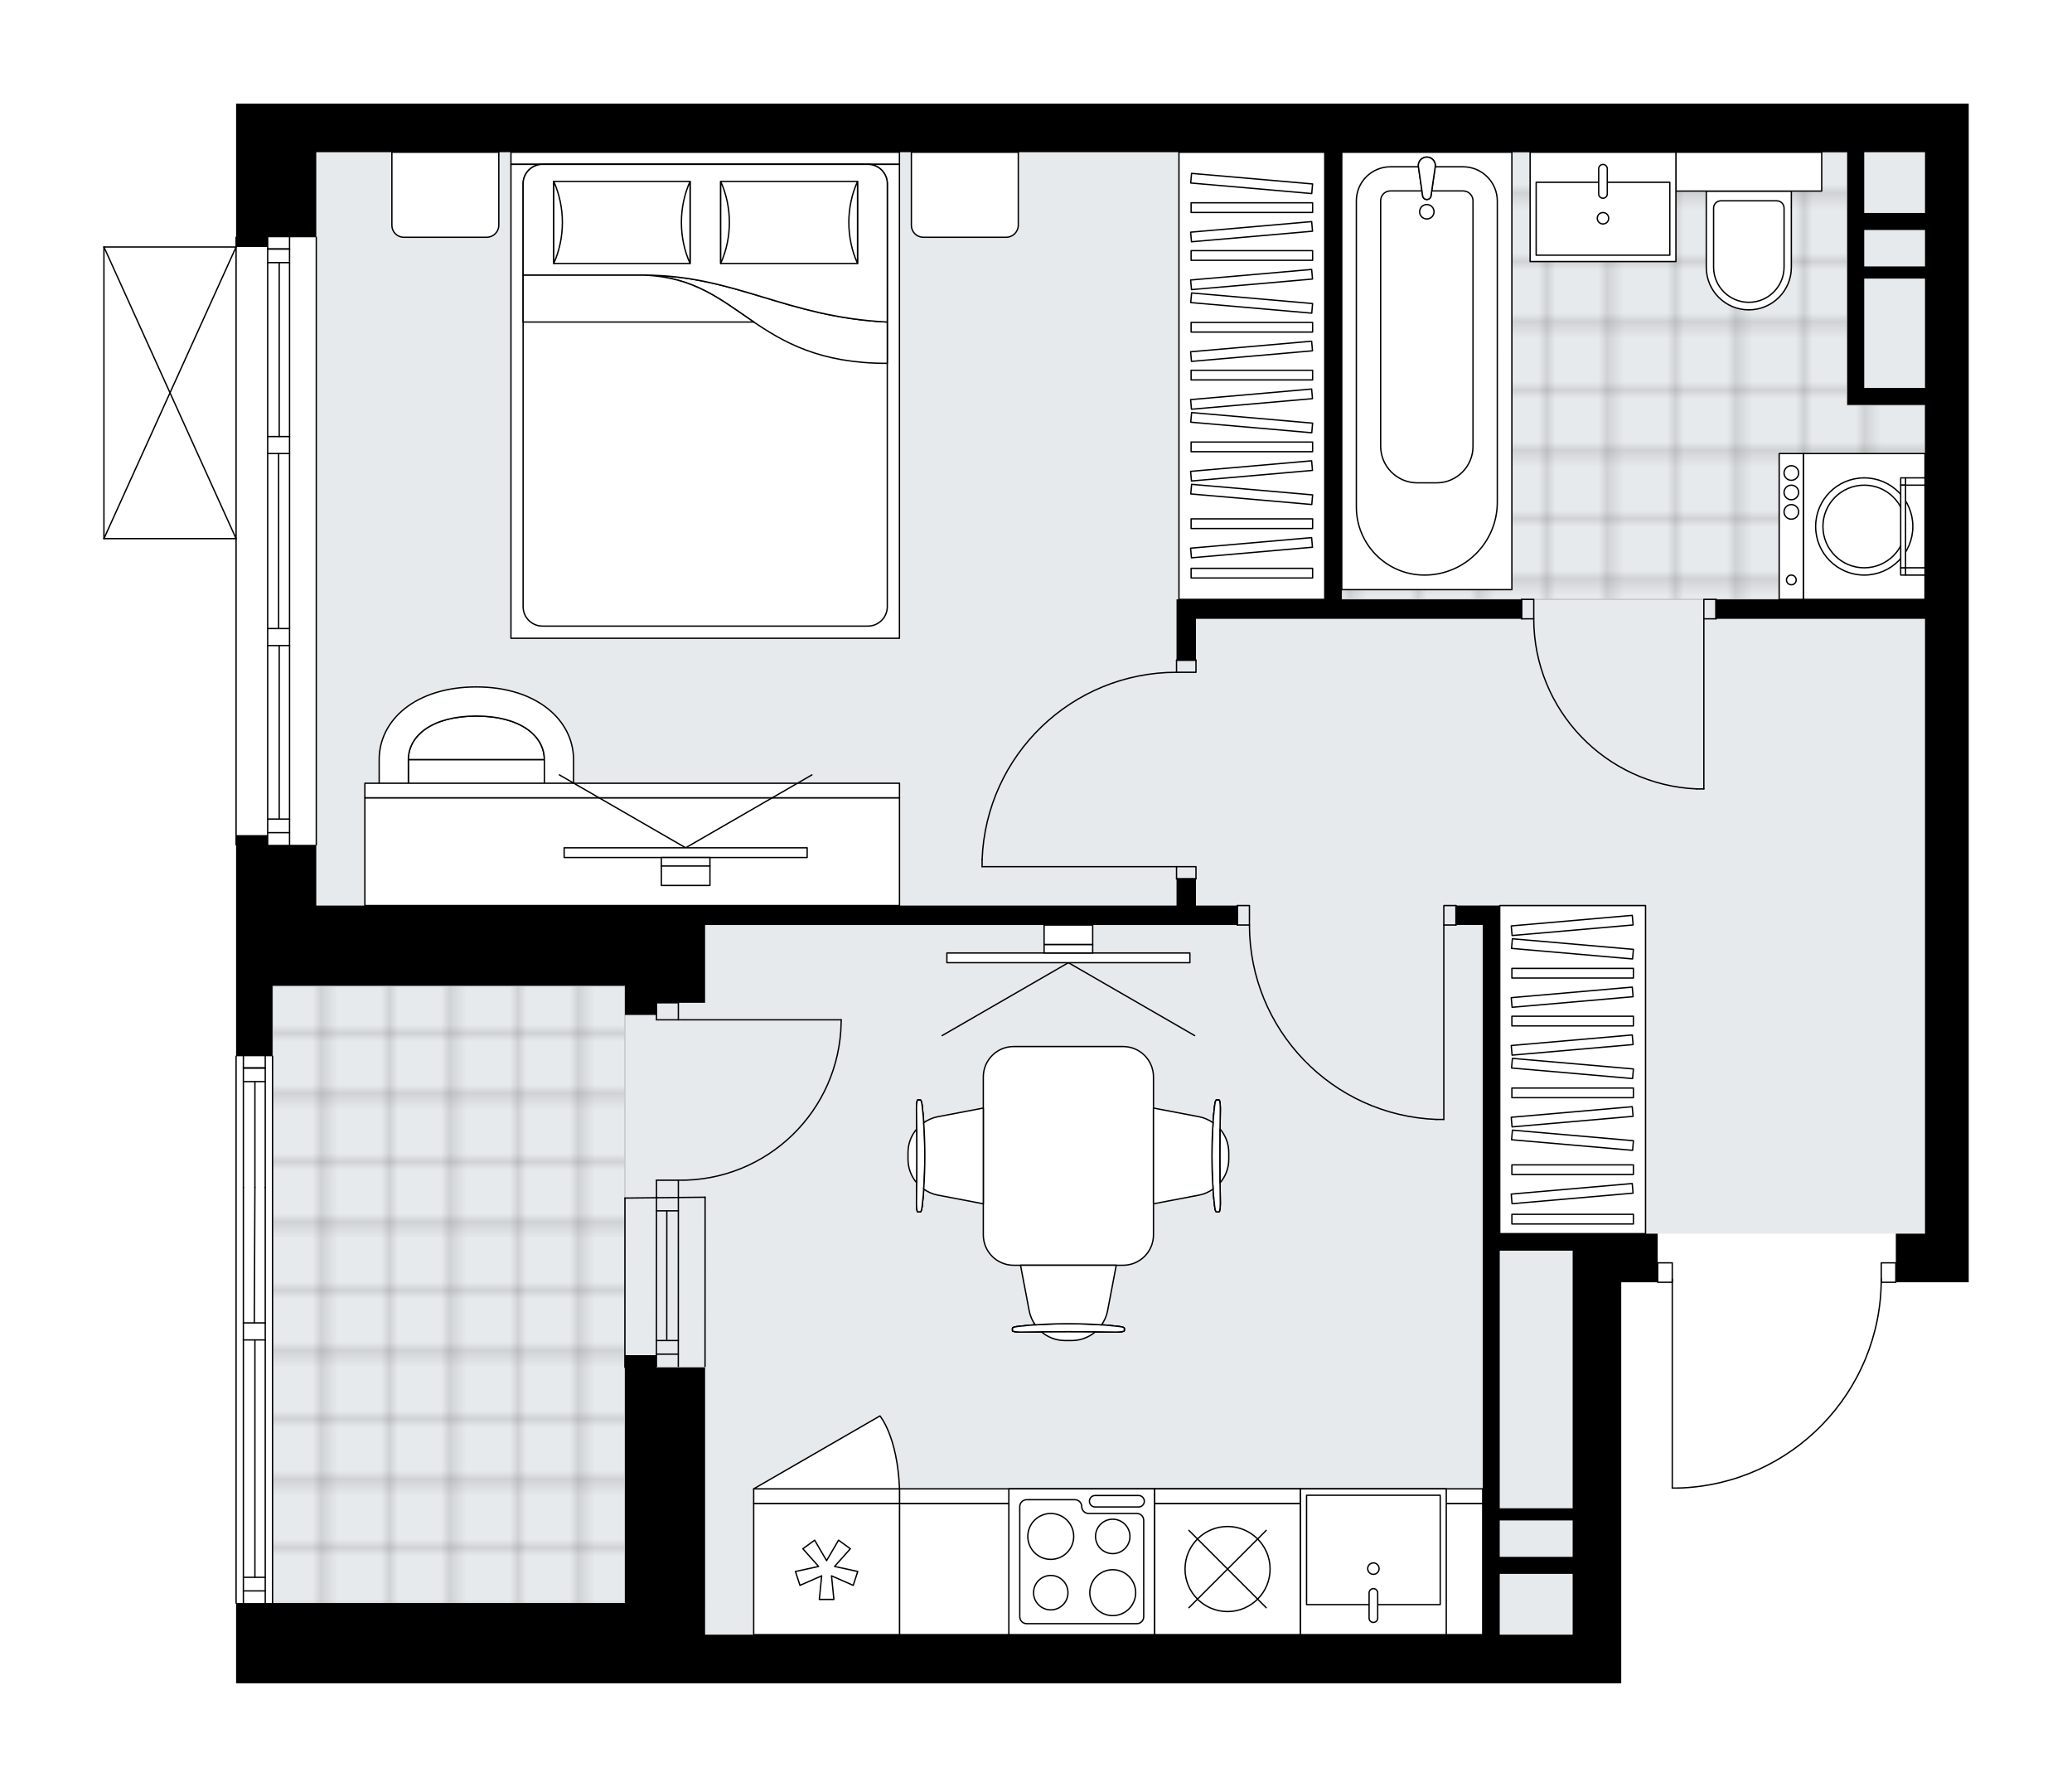 <svg xmlns="http://www.w3.org/2000/svg" xmlns:xlink="http://www.w3.org/1999/xlink" height="1724.67px" id="Layer_1" style="enable-background:new 0 0 2000 1724.67;" version="1.1" viewBox="0 0 2000 1724.67" width="2000px" x="0px" y="0px" xml:space="preserve">
<style type="text/css">
	.st0{fill:none;}
	.st1{opacity:0.25;fill:none;stroke:#070606;stroke-width:0.4;stroke-miterlimit:10;}
	.st2{fill:#FFFFFF;}
	.st3{fill:#E7EAEC;}
	.st4{fill:url(#SVGID_1_);stroke:#C8C8C8;stroke-width:1.3;stroke-miterlimit:10;}
	
		.st5{fill:url(#SVGID_00000108276305365000233130000012662498058679430833_);stroke:#C8C8C8;stroke-width:1.3;stroke-miterlimit:10;}
	.st6{fill:none;stroke:#000000;stroke-width:1.3;stroke-linecap:round;stroke-linejoin:round;stroke-miterlimit:10;}
	.st7{fill:#FFFFFF;stroke:#000000;stroke-width:1.3;stroke-linecap:round;stroke-linejoin:round;stroke-miterlimit:10;}
	.st8{font-family:'Arial-BoldMT','Arial'; font-weight:bold;}
	.st9{font-size:122.942px;}
	.st10{font-size:104.027px;}
	.st11{font-family: 'ArialMT','Arial';}
	.st12{font-size:40px;}
</style>
<pattern height="14.57" id="New_Pattern_Swatch_2" patternUnits="userSpaceOnUse" style="overflow:visible;" viewBox="7.49 -22.06 14.57 14.57" width="14.57" x="-0.23" y="-137.18">
	<g>
		<rect class="st0" height="14.57" width="14.57" x="7.49" y="-22.06" />
		<g>
			<rect class="st1" height="7.29" width="7.29" x="14.77" y="-7.49" />
		</g>
		<g>
			<rect class="st1" height="7.29" width="7.29" x="0.2" y="-7.49" />
		</g>
		<g>
			<rect class="st1" height="7.29" width="7.29" x="22.06" y="-14.77" />
		</g>
		<g>
			<rect class="st1" height="7.29" width="7.29" x="7.49" y="-14.77" />
			<rect class="st1" height="7.29" width="7.29" x="14.77" y="-22.06" />
		</g>
		<g>
			<rect class="st1" height="7.29" width="7.29" x="0.2" y="-22.06" />
		</g>
		<g>
			<rect class="st1" height="7.29" width="7.29" x="22.06" y="-29.35" />
		</g>
		<g>
			<rect class="st1" height="7.29" width="7.29" x="7.49" y="-29.35" />
		</g>
	</g>
</pattern>
<path class="st2" d="M1900.33,100v823.32v314.32h-42.22h-27.5c0,0.36-0.29,0.65-0.65,0.65h-13.47  c-0.94,51.56-21.14,100.19-57.16,137.28c-36.88,37.99-86.35,59.78-139.28,61.34c-0.01,0-0.01,0-0.02,0h-5.88  c-0.36,0-0.65-0.29-0.65-0.65v-197.98h-13.42c-0.36,0-0.65-0.29-0.65-0.65h-34.53v340.12v46.91H680.59h-375.3h-77.41v-76.76h0  c-0.36,0-0.65-0.29-0.65-0.65v-527.77c0-0.36,0.29-0.65,0.65-0.65h0v-67.37v-135.4h0c-0.36,0-0.65-0.29-0.65-0.65v-294.9H100.33  c0,0,0,0,0,0c-0.01,0-0.02-0.01-0.03-0.01c-0.08,0-0.16-0.02-0.23-0.05c0,0,0,0-0.01,0c-0.03-0.01-0.04-0.03-0.07-0.05  c-0.05-0.03-0.09-0.05-0.13-0.09c-0.03-0.03-0.05-0.07-0.07-0.1c-0.02-0.04-0.05-0.07-0.07-0.11c-0.02-0.05-0.02-0.1-0.03-0.15  c0-0.03-0.02-0.06-0.02-0.09V238.39c0-0.03,0.01-0.06,0.02-0.09c0.01-0.05,0.01-0.1,0.03-0.15c0.02-0.04,0.04-0.07,0.06-0.1  c0.02-0.04,0.04-0.07,0.07-0.1c0.03-0.04,0.08-0.06,0.12-0.09c0.03-0.02,0.05-0.04,0.08-0.06c0,0,0.01,0,0.01,0  c0.04-0.02,0.09-0.02,0.13-0.03c0.04-0.01,0.08-0.02,0.12-0.02c0,0,0.01,0,0.01,0h126.91v-8.73c0-0.36,0.29-0.65,0.65-0.65h0V100  h30.49h46.91H1858.1H1900.33z" id="background" />
<g id="floor">
	<polygon class="st3" points="1858.1,146.91 305.29,146.91 305.29,951.47 263.07,951.47 263.07,1547.75 680.59,1547.75    680.59,1577.76 1517.98,1577.76 1517.98,1190.73 1858.1,1190.73  " />
	<pattern id="SVGID_1_" patternTransform="matrix(8.275 0 0 8.275 52696.418 39432.039)" xlink:href="#New_Pattern_Swatch_2">
	</pattern>
	<rect class="st4" height="596.28" width="340.12" x="263.07" y="951.47" />
	
		<pattern id="SVGID_00000106856764970096443350000014381172648271619771_" patternTransform="matrix(8.275 0 0 8.275 52696.418 39432.039)" xlink:href="#New_Pattern_Swatch_2">
	</pattern>
	
		<polygon points="   1783.04,390.86 1783.04,146.92 1295.15,146.92 1295.15,221.97 1295.15,497.25 1295.15,578.51 1858.1,578.51 1858.1,390.86  " style="fill:url(#SVGID_00000106856764970096443350000014381172648271619771_);stroke:#C8C8C8;stroke-width:1.3;stroke-miterlimit:10;" />
	<g id="LINE_00000129171232670530326910000004066078175226340010_">
		<line class="st6" x1="654.79" x2="654.73" y1="1155.54" y2="1318.91" />
	</g>
	<g id="LINE_00000035520562700930656730000017442230175720804770_">
		<line class="st6" x1="633.68" x2="633.62" y1="1155.54" y2="1318.91" />
	</g>
	<g id="LINE_00000031889572506232095790000001489739317702394771_">
		<line class="st6" x1="643.65" x2="643.59" y1="1168.68" y2="1293.88" />
	</g>
	<g id="LINE_00000147917367339222938420000012662283207806504845_">
		<line class="st6" x1="654.73" x2="633.62" y1="1307.01" y2="1307.01" />
	</g>
	<g id="LINE_00000116935542377792511020000002847865487616993412_">
		<line class="st6" x1="654.79" x2="633.68" y1="1168.68" y2="1168.68" />
	</g>
	<g id="LINE_00000043416767239657167540000000731266481813466242_">
		<line class="st6" x1="680.59" x2="680.53" y1="1155.54" y2="1318.91" />
	</g>
	<g id="LINE_00000040566248049137023030000000975927808967788422_">
		<line class="st6" x1="603.18" x2="603.24" y1="1319.73" y2="1156.37" />
	</g>
	<g id="LINE_00000038412231316436376160000007663443466709849516_">
		<line class="st6" x1="654.74" x2="633.63" y1="1293.88" y2="1293.88" />
	</g>
	<g id="LINE_00000089546102178396611910000008685328875332267172_">
		<line class="st6" x1="680.59" x2="603.24" y1="1155.54" y2="1156.37" />
	</g>
	<g id="LINE_00000074444450435341856820000011223559429750438325_">
		<line class="st6" x1="263.07" x2="263.07" y1="1019.49" y2="1547.26" />
	</g>
	<g id="LINE_00000068672240053472945080000010890840013261455807_">
		<line class="st6" x1="256.03" x2="234.92" y1="1030.8" y2="1030.8" />
	</g>
	<g id="LINE_00000147910340281857745390000012480694892471408534_">
		<line class="st6" x1="256.03" x2="234.92" y1="1535.53" y2="1535.53" />
	</g>
	<g id="LINE_00000036234502306280496640000002153041316271919290_">
		<line class="st6" x1="246.06" x2="246.06" y1="1146.16" y2="1043.94" />
	</g>
	<g id="LINE_00000154423956660781071140000014849923683996257184_">
		<line class="st6" x1="246.06" x2="246.06" y1="1522.4" y2="1293.28" />
	</g>
	<g id="LINE_00000170962111178252453330000010039740718983814577_">
		<line class="st6" x1="234.92" x2="256.03" y1="1522.4" y2="1522.4" />
	</g>
	<g id="LINE_00000016060478029016629610000003070320233476518319_">
		<line class="st6" x1="256.03" x2="234.92" y1="1030.8" y2="1030.8" />
	</g>
	<g id="LINE_00000140726740644976863190000002697350767735330464_">
		<line class="st6" x1="234.92" x2="256.03" y1="1043.94" y2="1043.94" />
	</g>
	<g id="LINE_00000109007471452975774300000012626965564906800256_">
		<line class="st6" x1="227.88" x2="227.88" y1="1547.26" y2="1019.49" />
	</g>
	<g id="LINE_00000132805510141311366790000010803599728212982191_">
		<line class="st6" x1="256.03" x2="234.92" y1="1293.28" y2="1293.28" />
	</g>
	<g id="LINE_00000167356640055739105660000003232579956060819364_">
		<line class="st6" x1="234.92" x2="234.92" y1="1293.28" y2="1276.86" />
	</g>
	<g id="LINE_00000170970689416603485840000006027466026897038471_">
		<line class="st6" x1="234.92" x2="256.03" y1="1276.86" y2="1276.86" />
	</g>
	<g id="LINE_00000118377486874295483330000015996390717312983705_">
		<line class="st6" x1="256.03" x2="256.03" y1="1276.86" y2="1293.28" />
	</g>
	<g id="LINE_00000112621798380625278170000016709583001156700344_">
		<line class="st6" x1="245.47" x2="246.06" y1="1276.86" y2="1146.16" />
	</g>
	<g id="LWPOLYLINE_00000180352552001969044380000012405370758036375448_">
		<line class="st6" x1="256.03" x2="256.03" y1="1293.28" y2="1547.26" />
	</g>
	<g id="LWPOLYLINE_00000132795612057371886820000008590487944686674089_">
		<line class="st6" x1="256.03" x2="256.03" y1="1276.86" y2="1146.16" />
	</g>
	<g id="LWPOLYLINE_00000090286550494273727520000009896396233269003708_">
		<line class="st6" x1="256.03" x2="256.03" y1="1146.16" y2="1019.49" />
	</g>
	<g id="LWPOLYLINE_00000104683031034998834000000012728534276940415392_">
		<line class="st6" x1="234.92" x2="234.92" y1="1293.28" y2="1547.26" />
	</g>
	<g id="LWPOLYLINE_00000140735670434808218910000016429980204307350165_">
		<line class="st6" x1="234.92" x2="234.92" y1="1276.86" y2="1146.16" />
	</g>
	<g id="LWPOLYLINE_00000125576990716775332850000002211175059283492783_">
		<line class="st6" x1="234.92" x2="234.92" y1="1146.16" y2="1019.49" />
	</g>
	<g id="LINE_00000082332830297029085820000012900666500690251437_">
		<line class="st6" x1="305.29" x2="305.29" y1="229.01" y2="815.42" />
	</g>
	<g id="LINE_00000178891373902228188420000005436690659798024601_">
		<line class="st6" x1="279.49" x2="258.37" y1="240.32" y2="240.32" />
	</g>
	<g id="LINE_00000085961839014393976500000014827022830022686349_">
		<line class="st6" x1="279.49" x2="258.37" y1="803.69" y2="803.69" />
	</g>
	<g id="LINE_00000176040514756676934590000007932419234916773024_">
		<line class="st6" x1="269.52" x2="269.52" y1="421.35" y2="253.46" />
	</g>
	<g id="LINE_00000114778431357916239530000015296229844613765780_">
		<line class="st6" x1="269.52" x2="269.52" y1="790.56" y2="623.08" />
	</g>
	<g id="LINE_00000016056763767755069550000011167132268132046487_">
		<line class="st6" x1="258.37" x2="279.49" y1="790.56" y2="790.56" />
	</g>
	<g id="LINE_00000139257855411028160970000007649107091443365015_">
		<line class="st6" x1="279.49" x2="258.37" y1="240.32" y2="240.32" />
	</g>
	<g id="LINE_00000017488010340270855590000003143136919999687815_">
		<line class="st6" x1="258.37" x2="279.49" y1="253.46" y2="253.46" />
	</g>
	<g id="LINE_00000048495037047732645760000004658460749203708546_">
		<line class="st6" x1="279.49" x2="258.37" y1="437.77" y2="437.77" />
	</g>
	<g id="LINE_00000111875079640676563140000003243145264597710771_">
		<line class="st6" x1="258.37" x2="258.37" y1="437.77" y2="421.35" />
	</g>
	<g id="LINE_00000121264055994768503660000015055143997683745717_">
		<line class="st6" x1="258.37" x2="279.49" y1="421.35" y2="421.35" />
	</g>
	<g id="LINE_00000177445726998698212140000011359975968969136823_">
		<line class="st6" x1="279.49" x2="279.49" y1="421.35" y2="437.77" />
	</g>
	<g id="LINE_00000052069681392098744120000008766074783495806373_">
		<line class="st6" x1="227.88" x2="227.88" y1="815.42" y2="229.01" />
	</g>
	<g id="LINE_00000149365384948997485250000015018227106971387525_">
		<line class="st6" x1="279.49" x2="258.37" y1="623.08" y2="623.08" />
	</g>
	<g id="LINE_00000024687949273507447960000015995566489192628121_">
		<line class="st6" x1="258.37" x2="258.37" y1="623.08" y2="606.66" />
	</g>
	<g id="LINE_00000157995670267007743660000018055714149608178053_">
		<line class="st6" x1="258.37" x2="279.49" y1="606.66" y2="606.66" />
	</g>
	<g id="LINE_00000094611406265268247910000007790840079828635326_">
		<line class="st6" x1="279.49" x2="279.49" y1="606.66" y2="623.08" />
	</g>
	<g id="LINE_00000106857938482143916790000001169709422582094758_">
		<line class="st6" x1="268.93" x2="268.93" y1="606.66" y2="437.77" />
	</g>
	<g id="LWPOLYLINE_00000014597593258753891750000008381994178952712619_">
		<line class="st6" x1="279.49" x2="279.49" y1="623.08" y2="815.42" />
	</g>
	<g id="LWPOLYLINE_00000045617798094494807060000006848638010213022082_">
		<line class="st6" x1="279.49" x2="279.49" y1="606.66" y2="437.77" />
	</g>
	<g id="LWPOLYLINE_00000120527841193837476590000016642608718001904289_">
		<line class="st6" x1="279.49" x2="279.49" y1="421.35" y2="229.01" />
	</g>
	<g id="LWPOLYLINE_00000143607606268117536740000013725651421663662984_">
		<line class="st6" x1="258.37" x2="258.37" y1="623.08" y2="815.42" />
	</g>
	<g id="LWPOLYLINE_00000008850680506264511200000005173035369494581933_">
		<line class="st6" x1="258.37" x2="258.37" y1="606.66" y2="437.77" />
	</g>
	<g id="LWPOLYLINE_00000033337446579342407380000015185466805926083995_">
		<line class="st6" x1="258.37" x2="258.37" y1="421.35" y2="229.01" />
	</g>
	<g id="LWPOLYLINE_00000135650833281721517490000016124641329553087364_">
		<rect class="st6" height="18.77" width="14.07" x="1815.88" y="1218.87" />
	</g>
	<g id="LWPOLYLINE_00000056400039029024894140000005590706388506836142_">
		<rect class="st6" height="18.77" width="14.07" x="1600.08" y="1218.87" />
	</g>
	<g id="LWPOLYLINE_00000080175973873318152480000001872308730240765062_">
		<path class="st6" d="M1620.03,1436.27c109.09-3.23,195.85-92.59,195.85-201.73" />
	</g>
	<g id="LINE_00000116227719900383812380000008744096631775910017_">
		<line class="st6" x1="1614.16" x2="1614.16" y1="1234.54" y2="1436.27" />
	</g>
	<g id="LINE_00000127009347039553201000000000245551981681768113_">
		<line class="st6" x1="1614.16" x2="1620.03" y1="1436.27" y2="1436.27" />
	</g>
	<g id="LWPOLYLINE_00000005267857578798331800000006792898716814638003_">
		<rect class="st6" height="11.73" width="18.77" x="1135.65" y="836.53" />
	</g>
	<g id="LWPOLYLINE_00000102515726494907759900000010666351150899837880_">
		<rect class="st6" height="11.73" width="18.77" x="1135.65" y="637.15" />
	</g>
	<g id="LINE_00000100372047184873286350000008754895229973332102_">
		<line class="st6" x1="1135.65" x2="1154.41" y1="848.26" y2="848.26" />
	</g>
	<g id="LINE_00000134217174474562106860000014408700831180238464_">
		<line class="st6" x1="1135.65" x2="1154.41" y1="637.15" y2="637.15" />
	</g>
	<g id="LINE_00000158719753958017675290000011769482299680681345_">
		<line class="st6" x1="1135.65" x2="947.99" y1="836.53" y2="836.53" />
	</g>
	<g id="LINE_00000152963749130399391700000017125486666538670507_">
		<line class="st6" x1="947.99" x2="947.99" y1="829.49" y2="836.53" />
	</g>
	<g id="ARC_00000050645289318302715210000018090696754048932533_">
		<path class="st6" d="M947.99,829.49c3.91-100.83,86.75-180.56,187.65-180.61" />
	</g>
	<g id="LWPOLYLINE_00000080908602772954874520000004643491067825025174_">
		<rect class="st6" height="18.77" width="11.73" x="1393.67" y="874.06" />
	</g>
	<g id="LWPOLYLINE_00000049913192017604364090000008476369454685180313_">
		<rect class="st6" height="18.77" width="11.73" x="1194.29" y="874.06" />
	</g>
	<g id="LINE_00000131346475819573391870000013602871390279421363_">
		<line class="st6" x1="1405.39" x2="1405.39" y1="892.83" y2="874.06" />
	</g>
	<g id="LINE_00000049922023680341190520000013927608927594540959_">
		<line class="st6" x1="1194.29" x2="1194.29" y1="892.83" y2="874.06" />
	</g>
	<g id="LINE_00000177461956915257996300000012460503013602997376_">
		<line class="st6" x1="1393.67" x2="1393.67" y1="892.83" y2="1080.48" />
	</g>
	<g id="LINE_00000183211539822316708760000011585850077169828543_">
		<line class="st6" x1="1386.63" x2="1393.67" y1="1080.48" y2="1080.48" />
	</g>
	<g id="ARC_00000162311713093345309410000000648193310376846248_">
		<path class="st6" d="M1386.63,1080.48c-100.83-3.91-180.56-86.75-180.61-187.65" />
	</g>
	<g id="LWPOLYLINE_00000079448283367447451150000011669928410775165829_">
		<rect class="st6" height="18.77" width="11.73" x="1644.65" y="578.51" />
	</g>
	<g id="LWPOLYLINE_00000181071710608127258230000016617152820154317721_">
		<rect class="st6" height="18.77" width="11.73" x="1468.73" y="578.51" />
	</g>
	<g id="LINE_00000072961458400198287000000017696894242420447149_">
		<line class="st6" x1="1656.38" x2="1656.38" y1="597.28" y2="578.51" />
	</g>
	<g id="LINE_00000182502787625383895930000007454224886783695276_">
		<line class="st6" x1="1468.73" x2="1468.73" y1="597.28" y2="578.51" />
	</g>
	<g id="LINE_00000025423749430624903490000007403132334863068823_">
		<line class="st6" x1="1644.65" x2="1644.65" y1="597.28" y2="761.47" />
	</g>
	<g id="ARC_00000047748964037756323730000018045770347777951120_">
		<path class="st6" d="M1637.61,761.47c-87.86-3.91-157.1-76.25-157.16-164.2" />
	</g>
	<g id="LINE_00000005263562204065602970000014128785950761520000_">
		<line class="st6" x1="1644.65" x2="1637.61" y1="761.47" y2="761.47" />
	</g>
	<g id="ARC_00000167385915447349207450000004517177318325611967_">
		<path class="st6" d="M811.95,984.31c0,0.77-0.01,1.54-0.02,2.3c-1.28,85.51-71.63,153.79-157.14,152.51" />
	</g>
	<g id="LINE_00000062170953984397788190000007902405361832939161_">
		<line class="st6" x1="654.79" x2="811.95" y1="984.31" y2="984.31" />
	</g>
	<g id="LINE_00000091008111450474025940000004995416865064760467_">
		<line class="st6" x1="654.79" x2="654.79" y1="1155.54" y2="1139.12" />
	</g>
	<g id="LINE_00000070813551514676085660000002055440267569344912_">
		<line class="st6" x1="654.79" x2="633.68" y1="1139.12" y2="1139.12" />
	</g>
	<g id="LINE_00000075156859873091981110000008228798744336923531_">
		<line class="st6" x1="633.68" x2="633.68" y1="1139.12" y2="1155.54" />
	</g>
	<g id="LINE_00000044162398828780510120000001396584944164292790_">
		<line class="st6" x1="633.68" x2="633.68" y1="967.89" y2="984.31" />
	</g>
	<g id="LINE_00000016037841300766834390000005388488405117476247_">
		<line class="st6" x1="633.68" x2="654.79" y1="984.31" y2="984.31" />
	</g>
	<g id="LINE_00000042698189704157922780000016371324284714317231_">
		<line class="st6" x1="654.79" x2="654.79" y1="984.31" y2="967.89" />
	</g>
	<g id="LINE_00000094608876215643362570000018035783873099604608_">
		<line class="st6" x1="633.68" x2="654.79" y1="967.89" y2="967.89" />
	</g>
	<g id="LINE_00000093894101415391130950000002659594801918263224_">
		<line class="st6" x1="100.32" x2="100.32" y1="519.87" y2="238.39" />
	</g>
	<g id="LINE_00000093881634902748989750000013405977060030634635_">
		<line class="st6" x1="100.32" x2="227.88" y1="238.39" y2="238.39" />
	</g>
	<g id="LINE_00000145038570464260301790000009207093872667840415_">
		<line class="st6" x1="227.88" x2="100.32" y1="519.87" y2="519.87" />
	</g>
	<g id="LWPOLYLINE_00000111181460963324995190000001515608966872267962_">
		<line class="st6" x1="227.88" x2="100.32" y1="238.39" y2="519.87" />
	</g>
	<g id="LWPOLYLINE_00000054960521051311618350000001275592819863872403_">
		<line class="st6" x1="227.88" x2="100.32" y1="519.87" y2="238.39" />
	</g>
	<g>
		<path d="M1858.1,100H305.29h-46.91h-30.49v138.39h30.49v-9.38h46.91v-82.1h973.44v431.6h-124.32h-18.77v58.64h18.77v-39.87h314.32    v-18.77h-173.58v-431.6h562.95v58.64h-58.64v-58.64h-16.42v58.64v16.42v168.89h16.42h58.64v187.65h-201.73v18.77h201.73v326.04    v267.4h-28.15v46.91h28.15h42.22V923.32V100H1858.1z M1858.1,221.97v35.18h-58.64v-35.18H1858.1z M1799.46,374.44V268.89h58.64    v105.55H1799.46z" />
		<path d="M1447.62,1190.72v-297.9v-18.77h-42.22v18.77h25.8v297.9v16.42v370.61H680.59v-30.49v-227.53h-46.97v-11.73h-30.43v11.73    v227.53h-297.9h-77.41v77.41h77.41h375.3h884.31v-46.91v-340.12h35.18v-46.91h-82.1H1447.62z M1447.62,1467.51h70.37v35.18h-70.37    V1467.51z M1447.62,1577.76v-58.64h70.37v58.64H1447.62z M1517.99,1455.78h-70.37v-248.64h70.37v30.49V1455.78z" />
		<polygon points="263.07,951.47 305.29,951.47 603.18,951.47 603.18,967.89 603.18,979.62 633.68,979.62 633.68,967.89     680.59,967.89 680.59,951.47 680.59,892.83 1194.29,892.83 1194.29,874.06 1154.41,874.06 1154.41,848.26 1135.65,848.26     1135.65,874.06 680.59,874.06 305.29,874.06 305.29,815.42 258.37,815.42 258.37,806.04 227.88,806.04 227.88,815.42     227.88,951.47 227.88,1019.49 263.07,1019.49   " />
	</g>
</g>
<g id="mebel">
	<g>
		<path class="st7" d="M389.78,229.01h79.97c6.48,0,11.73-5.25,11.73-11.73v-70.37H378.27v70.59    C378.27,223.85,383.42,229.01,389.78,229.01z" />
		<path class="st7" d="M891.21,229.01h79.97c6.48,0,11.73-5.25,11.73-11.73v-70.37H879.71v70.59    C879.71,223.85,884.86,229.01,891.21,229.01z" />
		<g>
			<rect class="st7" height="11.73" width="374.98" x="493.21" y="146.91" />
			<rect class="st7" height="457.4" width="374.98" x="493.21" y="158.64" />
			<path class="st7" d="M523.7,158.64h314c10.36,0,18.77,8.4,18.77,18.77v408.14c0,10.36-8.4,18.77-18.77,18.77h-314     c-10.36,0-18.77-8.4-18.77-18.77V177.4C504.93,167.04,513.34,158.64,523.7,158.64z" />
			<path class="st7" d="M856.46,310.82c-98.08-4.8-146.68-45.22-234.99-45.25c94.49,3.2,104.58,85.31,234.99,85.13L856.46,310.82z" />
			<g>
				<path class="st7" d="M856.46,310.82c-98.08-4.8-146.68-45.22-234.99-45.25l-116.53,0V177.4c0-10.36,8.4-18.77,18.77-18.77h314      c10.36,0,18.77,8.4,18.77,18.77L856.46,310.82L856.46,310.82z" />
			</g>
			<rect class="st7" height="79.21" width="131.59" x="534.49" y="175.09" />
			<path class="st7" d="M666.08,254.3c-11.14-24.88-11.14-54.33,0-79.21V254.3z" />
			<path class="st7" d="M534.49,175.09c11.14,24.88,11.14,54.33,0,79.21V175.09z" />
			<rect class="st7" height="79.21" width="132.1" x="695.64" y="175.09" />
			<path class="st7" d="M827.73,254.3c-11.19-24.88-11.19-54.33,0-79.21V254.3z" />
			<path class="st7" d="M695.64,175.09c11.19,24.88,11.19,54.33,0,79.21L695.64,175.09z" />
			<g>
				<path class="st7" d="M621.47,265.58H504.93v45.25H727.6C696.05,289.47,669.79,267.21,621.47,265.58z" />
			</g>
		</g>
	</g>
	<g>
		<rect class="st7" height="316.66" width="140.74" x="1447.62" y="874.06" />
		<g>
			<rect class="st7" height="9.32" width="117.28" x="1459.35" y="934.69" />
			<rect class="st7" height="9.32" width="117.28" x="1459.35" y="980.87" />
			<rect class="st7" height="9.32" width="117.28" x="1459.35" y="1050.15" />
			
				<rect class="st7" height="9.32" transform="matrix(0.996 0.087 -0.087 0.996 85.634 -128.815)" width="117.28" x="1459.35" y="911.6" />
			
				<rect class="st7" height="9.32" transform="matrix(0.996 0.087 -0.087 0.996 95.696 -128.375)" width="117.28" x="1459.35" y="1027.06" />
			
				<rect class="st7" height="9.32" transform="matrix(0.996 -0.087 0.087 0.996 -72.068 135.7)" width="117.28" x="1459.35" y="888.51" />
			
				<rect class="st7" height="9.32" transform="matrix(0.996 -0.087 0.087 0.996 -78.106 135.964)" width="117.28" x="1459.35" y="957.78" />
			
				<rect class="st7" height="9.32" transform="matrix(0.996 -0.087 0.087 0.996 -82.131 136.139)" width="117.28" x="1459.35" y="1003.97" />
			
				<rect class="st7" height="9.32" transform="matrix(0.996 0.087 -0.087 0.996 101.734 -128.112)" width="117.28" x="1459.35" y="1096.33" />
			
				<rect class="st7" height="9.32" transform="matrix(0.996 -0.087 0.087 0.996 -88.169 136.403)" width="117.28" x="1459.35" y="1073.24" />
			<rect class="st7" height="9.32" width="117.28" x="1459.35" y="1124.31" />
			<rect class="st7" height="9.32" width="117.28" x="1459.35" y="1172.04" />
			
				<rect class="st7" height="9.32" transform="matrix(0.996 -0.087 0.087 0.996 -94.632 136.685)" width="117.28" x="1459.35" y="1147.4" />
		</g>
	</g>
	<g>
		<rect class="st7" height="431.6" width="140.74" x="1137.99" y="146.91" />
		<g>
			<rect class="st7" height="9.32" width="117.28" x="1149.72" y="195.74" />
			<rect class="st7" height="9.32" width="117.28" x="1149.72" y="241.92" />
			<rect class="st7" height="9.32" width="117.28" x="1149.72" y="311.19" />
			<rect class="st7" height="9.32" width="117.28" x="1149.72" y="357.38" />
			<rect class="st7" height="9.32" width="117.28" x="1149.72" y="426.65" />
			
				<rect class="st7" height="9.32" transform="matrix(0.996 0.087 -0.087 0.996 20.051 -104.641)" width="117.28" x="1149.72" y="172.65" />
			
				<rect class="st7" height="9.32" transform="matrix(0.996 0.087 -0.087 0.996 30.114 -104.202)" width="117.28" x="1149.72" y="288.1" />
			
				<rect class="st7" height="9.32" transform="matrix(0.996 0.087 -0.087 0.996 40.177 -103.762)" width="117.28" x="1149.72" y="403.56" />
			
				<rect class="st7" height="9.32" transform="matrix(0.996 -0.087 0.087 0.996 -14.88 106.166)" width="117.28" x="1149.72" y="218.83" />
			
				<rect class="st7" height="9.32" transform="matrix(0.996 -0.087 0.087 0.996 -18.905 106.342)" width="117.28" x="1149.72" y="265.01" />
			
				<rect class="st7" height="9.32" transform="matrix(0.996 -0.087 0.087 0.996 -24.943 106.605)" width="117.28" x="1149.72" y="334.29" />
			
				<rect class="st7" height="9.32" transform="matrix(0.996 -0.087 0.087 0.996 -28.968 106.781)" width="117.28" x="1149.72" y="380.47" />
			
				<rect class="st7" height="9.32" transform="matrix(0.996 0.087 -0.087 0.996 46.215 -103.499)" width="117.28" x="1149.72" y="472.83" />
			
				<rect class="st7" height="9.32" transform="matrix(0.996 -0.087 0.087 0.996 -35.006 107.045)" width="117.28" x="1149.72" y="449.74" />
			<rect class="st7" height="9.32" width="117.28" x="1149.72" y="500.81" />
			<rect class="st7" height="9.32" width="117.28" x="1149.72" y="548.55" />
			
				<rect class="st7" height="9.32" transform="matrix(0.996 -0.087 0.087 0.996 -41.469 107.327)" width="117.28" x="1149.72" y="523.9" />
		</g>
	</g>
	<g>
		
			<rect class="st7" height="126.66" transform="matrix(-1 -2.248258e-11 2.248258e-11 -1 2299.445 3028.844)" width="562.95" x="868.25" y="1451.09" />
		
			<rect class="st7" height="14.07" transform="matrix(-1 -2.248258e-11 2.248258e-11 -1 2299.445 2888.105)" width="562.95" x="868.25" y="1437.02" />
	</g>
	<g>
		<path class="st7" d="M1113.39,1039.43v152.47c0,16.19-13.13,29.32-29.32,29.32H978.46c-16.19,0-29.32-13.13-29.32-29.32v-152.47    c0-16.19,13.13-29.32,29.32-29.32h105.62C1100.27,1010.11,1113.39,1023.23,1113.39,1039.43z" />
		<g>
			<g id="LINE_00000060714704635648480400000016384830131911478695_">
				<path class="st7" d="M890.05,1066.92c3.57,28.39,3.57,69.15,0,97.54c-0.41,3.28-1.03,5.18-1.68,5.18h-0.16h-2.32      c-0.7,0-1.26-3.68-1.26-8.21c0.48-30.41,0.48-61.07,0-91.48c0-4.53,0.57-8.21,1.26-8.21h2.32h0.16      C889.03,1061.74,889.64,1063.64,890.05,1066.92z" />
			</g>
			<g id="LINE_00000111162995603408888760000007222492272819994754_">
				<path class="st7" d="M890.05,1066.92c3.57,28.39,3.57,69.15,0,97.54c-0.41,3.28-1.03,5.18-1.68,5.18h-0.16h-2.32      c-0.7,0-1.26-3.68-1.26-8.21c0.48-30.41,0.48-61.07,0-91.48c0-4.53,0.57-8.21,1.26-8.21h2.32h0.16      C889.03,1061.74,889.64,1063.64,890.05,1066.92z" />
			</g>
			<g id="LINE_00000015326605525682726430000011524818024443545992_">
				<path class="st7" d="M890.05,1066.92c3.57,28.39,3.57,69.15,0,97.54c-0.41,3.28-1.03,5.18-1.68,5.18h-0.16h-2.32      c-0.7,0-1.26-3.68-1.26-8.21c0.48-30.41,0.48-61.07,0-91.48c0-4.53,0.57-8.21,1.26-8.21h2.32h0.16      C889.03,1061.74,889.64,1063.64,890.05,1066.92z" />
			</g>
			<path class="st7" d="M884.79,1089.77c-5.22,6.17-8.33,14.12-8.33,22.69v6.47c0,8.58,3.12,16.52,8.33,22.69     C884.94,1124.33,884.94,1107.05,884.79,1089.77z" />
			<path class="st7" d="M949.14,1069.48l-44.09,8.41c-4.98,0.95-9.48,3.02-13.43,5.78c1.44,20.35,1.44,43.68,0,64.03     c3.95,2.76,8.45,4.83,13.43,5.78l44.09,8.41V1069.48z" />
		</g>
		<g>
			<g id="LINE_00000103240960005372198700000000116177538131291302_">
				<path class="st7" d="M982.5,1280.3c28.39-3.57,69.15-3.57,97.54,0c3.28,0.41,5.18,1.03,5.18,1.68v0.16v2.32      c0,0.7-3.68,1.26-8.21,1.26c-30.41-0.48-61.07-0.48-91.48,0c-4.53,0-8.21-0.57-8.21-1.26v-2.32v-0.16      C977.32,1281.32,979.22,1280.71,982.5,1280.3z" />
			</g>
			<g id="LINE_00000128481996551263648790000001760102471559106997_">
				<path class="st7" d="M982.5,1280.3c28.39-3.57,69.15-3.57,97.54,0c3.28,0.41,5.18,1.03,5.18,1.68v0.16v2.32      c0,0.7-3.68,1.26-8.21,1.26c-30.41-0.48-61.07-0.48-91.48,0c-4.53,0-8.21-0.57-8.21-1.26v-2.32v-0.16      C977.32,1281.32,979.22,1280.71,982.5,1280.3z" />
			</g>
			<g id="LINE_00000114752556826876403420000008589009577807255172_">
				<path class="st7" d="M982.5,1280.3c28.39-3.57,69.15-3.57,97.54,0c3.28,0.41,5.18,1.03,5.18,1.68v0.16v2.32      c0,0.7-3.68,1.26-8.21,1.26c-30.41-0.48-61.07-0.48-91.48,0c-4.53,0-8.21-0.57-8.21-1.26v-2.32v-0.16      C977.32,1281.32,979.22,1280.71,982.5,1280.3z" />
			</g>
			<path class="st7" d="M1005.34,1285.56c6.17,5.22,14.12,8.33,22.69,8.33h6.47c8.58,0,16.52-3.12,22.69-8.33     C1039.91,1285.41,1022.62,1285.41,1005.34,1285.56z" />
			<path class="st7" d="M985.06,1221.21l8.41,44.09c0.95,4.98,3.02,9.48,5.78,13.43c20.35-1.44,43.68-1.44,64.03,0     c2.76-3.95,4.83-8.45,5.78-13.43l8.41-44.09H985.06z" />
		</g>
		<g>
			<g id="LINE_00000080911686307151420360000005650771083301993629_">
				<path class="st7" d="M1172.48,1164.46c-3.57-28.39-3.57-69.15,0-97.54c0.41-3.28,1.03-5.18,1.68-5.18h0.16h2.32      c0.7,0,1.26,3.68,1.26,8.21c-0.48,30.41-0.48,61.07,0,91.48c0,4.53-0.57,8.21-1.26,8.21h-2.32h-0.16      C1173.5,1169.64,1172.89,1167.74,1172.48,1164.46z" />
			</g>
			<g id="LINE_00000036218686102652477860000016432256275757609635_">
				<path class="st7" d="M1172.48,1164.46c-3.57-28.39-3.57-69.15,0-97.54c0.41-3.28,1.03-5.18,1.68-5.18h0.16h2.32      c0.7,0,1.26,3.68,1.26,8.21c-0.48,30.41-0.48,61.07,0,91.48c0,4.53-0.57,8.21-1.26,8.21h-2.32h-0.16      C1173.5,1169.64,1172.89,1167.74,1172.48,1164.46z" />
			</g>
			<g id="LINE_00000001624674203940595180000005718561520273577913_">
				<path class="st7" d="M1172.48,1164.46c-3.57-28.39-3.57-69.15,0-97.54c0.41-3.28,1.03-5.18,1.68-5.18h0.16h2.32      c0.7,0,1.26,3.68,1.26,8.21c-0.48,30.41-0.48,61.07,0,91.48c0,4.53-0.57,8.21-1.26,8.21h-2.32h-0.16      C1173.5,1169.64,1172.89,1167.74,1172.48,1164.46z" />
			</g>
			<path class="st7" d="M1177.74,1141.62c5.22-6.17,8.33-14.12,8.33-22.69v-6.47c0-8.58-3.12-16.52-8.33-22.69     C1177.59,1107.05,1177.59,1124.33,1177.74,1141.62z" />
			<path class="st7" d="M1113.39,1161.9l44.09-8.41c4.98-0.95,9.48-3.02,13.43-5.78c-1.44-20.35-1.44-43.68,0-64.03     c-3.95-2.76-8.45-4.83-13.43-5.78l-44.09-8.41V1161.9z" />
		</g>
	</g>
	<g>
		<g>
			<g id="LINE_00000161611989669155411560000016333745125142767548_">
				<line class="st7" x1="1031.27" x2="1153.15" y1="929.18" y2="999.55" />
			</g>
			<g id="LINE_00000124146772326861786170000009013106367344492720_">
				<line class="st7" x1="1031.27" x2="909.38" y1="929.18" y2="999.55" />
			</g>
		</g>
		
			<rect class="st7" height="234.56" transform="matrix(1.411369e-10 -1 1 1.411369e-10 106.775 1955.756)" width="9.38" x="1026.57" y="807.21" />
		
			<rect class="st7" height="46.91" transform="matrix(-1.320528e-10 1 -1 -1.320528e-10 1946.959 -115.571)" width="8.21" x="1027.16" y="892.24" />
		
			<rect class="st7" height="46.91" transform="matrix(1.362901e-10 -1 1 1.362901e-10 129.059 1933.472)" width="18.77" x="1021.88" y="878.75" />
	</g>
	<g>
		<g>
			<g>
				<path class="st7" d="M411.69,850.55h96.23c9.69,0,17.54-7.85,17.54-17.54v-99.86h-131.3v99.86      C394.15,842.69,402,850.55,411.69,850.55z" />
				<path class="st7" d="M525.45,733.14c0-22.78-22.93-42.04-65.68-42.04s-65.62,19.01-65.62,42.04H525.45z" />
				<path class="st7" d="M366,733.14c0-38.42,35.48-70.13,93.77-70.13c58.3,0,93.83,32.12,93.83,70.13v99.81h-28.15v-99.81      c0-22.78-22.93-42.04-65.68-42.04s-65.62,19.01-65.62,42.04v99.81H366V733.14z" />
			</g>
		</g>
		<g>
			<rect class="st7" height="104.02" width="516.04" x="352.2" y="770.04" />
			<rect class="st7" height="14.07" width="516.04" x="352.2" y="755.97" />
		</g>
		<g>
			<g>
				<g id="LINE_00000047769869285792591300000012910086841488598956_">
					<line class="st7" x1="661.83" x2="539.94" y1="818.28" y2="747.91" />
				</g>
				<g id="LINE_00000180361996964040167930000005835760041726041991_">
					<line class="st7" x1="661.83" x2="783.71" y1="818.28" y2="747.91" />
				</g>
			</g>
			
				<rect class="st7" height="234.56" transform="matrix(-2.662796e-10 1 -1 -2.662796e-10 1484.799 161.147)" width="9.38" x="657.14" y="705.69" />
			
				<rect class="st7" height="46.91" transform="matrix(2.723031e-10 -1 1 2.723031e-10 -169.943 1493.595)" width="8.21" x="657.72" y="808.31" />
			
				<rect class="st7" height="46.91" transform="matrix(-2.690898e-10 1 -1 -2.690898e-10 1507.083 183.43)" width="18.77" x="652.44" y="821.8" />
		</g>
	</g>
	<g>
		<path class="st7" d="M1688.05,299.07L1688.05,299.07c-22.67,0-41.05-18.38-41.05-41.05v-73.58h82.1v73.58    C1729.1,280.69,1710.72,299.07,1688.05,299.07z" />
		<rect class="st7" height="37.53" width="140.74" x="1617.68" y="146.91" />
		<path class="st7" d="M1688.05,291.79L1688.05,291.79c-18.78,0-34.01-15.23-34.01-34.01v-56.92c0-3.89,3.15-7.04,7.04-7.04h53.95    c3.89,0,7.04,3.15,7.04,7.04v56.92C1722.06,276.56,1706.83,291.79,1688.05,291.79z" />
	</g>
	<g>
		<g>
			
				<rect class="st7" height="23.46" transform="matrix(-1.836970e-16 1 -1 -1.836970e-16 2237.238 -1220.948)" width="140.74" x="1658.72" y="496.42" />
			
				<rect class="st7" height="117.28" transform="matrix(-1.836970e-16 1 -1 -1.836970e-16 2307.608 -1291.318)" width="140.74" x="1729.09" y="449.5" />
			<g id="CIRCLE_00000078019692795331522870000015491884390424863123_">
				<circle class="st7" cx="1799.46" cy="508.15" r="46.91" />
			</g>
			<g id="CIRCLE_00000182488777242767143560000000789110628177175739_">
				<circle class="st7" cx="1799.46" cy="508.15" r="39.88" />
			</g>
			<g id="CIRCLE_00000155147377027425678910000004222229723952659858_">
				<circle class="st7" cx="1729.09" cy="559.75" r="4.69" />
			</g>
			<g id="CIRCLE_00000075857470801241337010000005577247113450322591_">
				<circle class="st7" cx="1729.09" cy="494.07" r="7.04" />
			</g>
			<g id="CIRCLE_00000001655753311488822790000004807587085147213445_">
				<circle class="st7" cx="1729.09" cy="475.31" r="7.04" />
			</g>
			<g id="CIRCLE_00000171706812439329250040000012854128874642587040_">
				<circle class="st7" cx="1729.09" cy="456.54" r="7.04" />
			</g>
		</g>
		<g>
			
				<rect class="st7" height="18.77" transform="matrix(-1.836970e-16 1 -1 -1.836970e-16 2313.472 -1383.97)" width="7.04" x="1845.2" y="455.37" />
			
				<rect class="st7" height="4.69" transform="matrix(-1.836970e-16 1 -1 -1.836970e-16 2301.744 -1372.242)" width="7.04" x="1833.47" y="462.41" />
			
				<rect class="st7" height="18.77" transform="matrix(-1.836970e-16 1 -1 -1.836970e-16 2400.261 -1297.182)" width="7.04" x="1845.2" y="542.16" />
			
				<rect class="st7" height="4.69" transform="matrix(-1.836970e-16 1 -1 -1.836970e-16 2388.532 -1285.453)" width="7.04" x="1833.47" y="549.19" />
			
				<rect class="st7" height="4.69" transform="matrix(6.123234e-17 -1 1 6.123234e-17 1328.848 2345.138)" width="79.75" x="1797.12" y="505.8" />
		</g>
	</g>
	<g>
		<rect class="st7" height="422.22" width="164.2" x="1295.15" y="146.91" />
		<g id="ARC_00000010280859557840465170000006513092431343253633_">
			<path class="st7" d="M1369.15,160.98c-0.11-0.78-0.11-1.58,0-2.36c0.65-4.47,4.81-7.57,9.28-6.92c4.47,0.65,7.57,4.81,6.92,9.28     l-4.18,28.64c-0.39,1.32-1.43,2.36-2.75,2.75c-2.17,0.65-4.45-0.59-5.09-2.75L1369.15,160.98z" />
		</g>
		<path class="st7" d="M1412.19,160.99h-26.84l-4.18,28.63c-0.39,1.32-1.43,2.36-2.75,2.75c-2.17,0.65-4.45-0.59-5.09-2.75    l-4.18-28.63h-27.08c-18.14,0-32.84,14.7-32.84,32.84v295.5c0,36.3,29.43,65.73,65.73,65.73c38.84,0,70.32-31.48,70.32-70.32    V194.07C1445.27,175.8,1430.46,160.99,1412.19,160.99z" />
		<path class="st7" d="M1412.27,184.28h-30.32l-0.78,5.34c-0.39,1.32-1.43,2.36-2.75,2.75c-2.17,0.65-4.45-0.59-5.09-2.75    l-0.78-5.34h-30.48c-5.18,0-9.38,4.2-9.38,9.38v236.97c0,19.55,15.85,35.4,35.4,35.4h18.55c19.43,0,35.18-15.75,35.18-35.18    V193.83C1421.81,188.55,1417.54,184.28,1412.27,184.28z" />
		<g id="ARC_00000183961753477409018340000013413203416840551070_">
			<path class="st7" d="M1369.15,160.98c-0.11-0.78-0.11-1.58,0-2.36c0.65-4.47,4.81-7.57,9.28-6.92c4.47,0.65,7.57,4.81,6.92,9.28     l-4.18,28.64c-0.39,1.32-1.43,2.36-2.75,2.75c-2.17,0.65-4.45-0.59-5.09-2.75L1369.15,160.98z" />
		</g>
		<circle class="st7" cx="1377.25" cy="204.38" r="6.96" />
	</g>
	<g>
		<rect class="st7" height="105.55" width="140.75" x="1476.93" y="146.91" />
		<rect class="st7" height="70.37" width="129.01" x="1482.78" y="175.92" />
		<path class="st7" d="M1547.28,191.33L1547.28,191.33c-2.29,0-4.15-1.86-4.15-4.15v-24.32c0-2.29,1.86-4.15,4.15-4.15l0,0    c2.29,0,4.15,1.86,4.15,4.15v24.32C1551.43,189.48,1549.57,191.33,1547.28,191.33z" />
		<circle class="st7" cx="1547.28" cy="210.66" r="5.51" />
	</g>
	<g>
		
			<rect class="st7" height="140.74" transform="matrix(-1 -8.930913e-11 8.930913e-11 -1 2088.321 3014.776)" width="140.74" x="973.79" y="1437.02" />
		<path class="st7" d="M1103.97,1560.49v-93.04c0-3.67-2.98-6.65-6.65-6.65h-46.52c-3.67,0-6.65-2.98-6.65-6.65l0,0    c0-3.67-2.98-6.65-6.65-6.65h-46.52c-3.67,0-6.65,2.98-6.65,6.65v106.34c0,3.67,2.98,6.65,6.65,6.65h106.34    C1101,1567.14,1103.97,1564.16,1103.97,1560.49z" />
		<path class="st7" d="M1057.09,1443.44h41.93c3.06,0,5.54,2.48,5.54,5.54l0,0c0,3.06-2.48,5.54-5.54,5.54h-41.93    c-3.06,0-5.54-2.48-5.54-5.54l0,0C1051.56,1445.92,1054.03,1443.44,1057.09,1443.44z" />
		<circle class="st7" cx="1074.07" cy="1537.23" r="22.15" />
		<circle class="st7" cx="1014.25" cy="1482.95" r="22.15" />
		<circle class="st7" cx="1074.07" cy="1482.95" r="16.61" />
		<circle class="st7" cx="1014.25" cy="1537.23" r="16.61" />
	</g>
	<g>
		
			<rect class="st7" height="126.66" transform="matrix(-1 -8.995528e-11 8.995528e-11 -1 2369.798 3028.85)" width="140.74" x="1114.53" y="1451.09" />
		
			<rect class="st7" height="14.07" transform="matrix(-1 -8.995528e-11 8.995528e-11 -1 2369.798 2888.111)" width="140.74" x="1114.53" y="1437.02" />
		<circle class="st7" cx="1184.9" cy="1514.42" r="41.05" />
		<line class="st7" x1="1147.58" x2="1222.22" y1="1551.74" y2="1477.11" />
		<line class="st7" x1="1147.58" x2="1222.22" y1="1477.11" y2="1551.74" />
	</g>
	<g>
		
			<rect class="st7" height="126.66" transform="matrix(-1 -8.995528e-11 8.995528e-11 -1 1595.746 3028.85)" width="140.74" x="727.5" y="1451.09" />
		
			<rect class="st7" height="14.07" transform="matrix(-1 -8.995528e-11 8.995528e-11 -1 1595.746 2888.111)" width="140.74" x="727.5" y="1437.02" />
		<polygon class="st7" points="802.63,1520.98 804.91,1543.75 790.84,1543.75 793.11,1520.98 772.16,1530.18 767.81,1516.79     790.17,1511.92 774.95,1494.84 786.33,1486.57 797.87,1506.33 809.41,1486.57 820.8,1494.84 805.57,1511.92 827.93,1516.79     823.58,1530.18   " />
		<path class="st7" d="M727.5,1437.02l121.88-70.37c0,0,16.98,19.81,18.86,70.37H727.5z" />
	</g>
	<g>
		
			<rect class="st7" height="140.74" transform="matrix(-1 -9.005253e-11 9.005253e-11 -1 2651.285 3014.776)" width="140.75" x="1255.27" y="1437.02" />
		
			<rect class="st7" height="105.55" transform="matrix(-1 -8.984248e-11 8.984248e-11 -1 2651.333 2991.943)" width="129.01" x="1261.16" y="1443.19" />
		<path class="st7" d="M1325.67,1533.34L1325.67,1533.34c2.29,0,4.15,1.86,4.15,4.15v24.32c0,2.29-1.86,4.15-4.15,4.15l0,0    c-2.29,0-4.15-1.86-4.15-4.15v-24.32C1321.52,1535.19,1323.38,1533.34,1325.67,1533.34z" />
		<circle class="st7" cx="1325.67" cy="1514.02" r="5.51" />
	</g>
</g>
</svg>